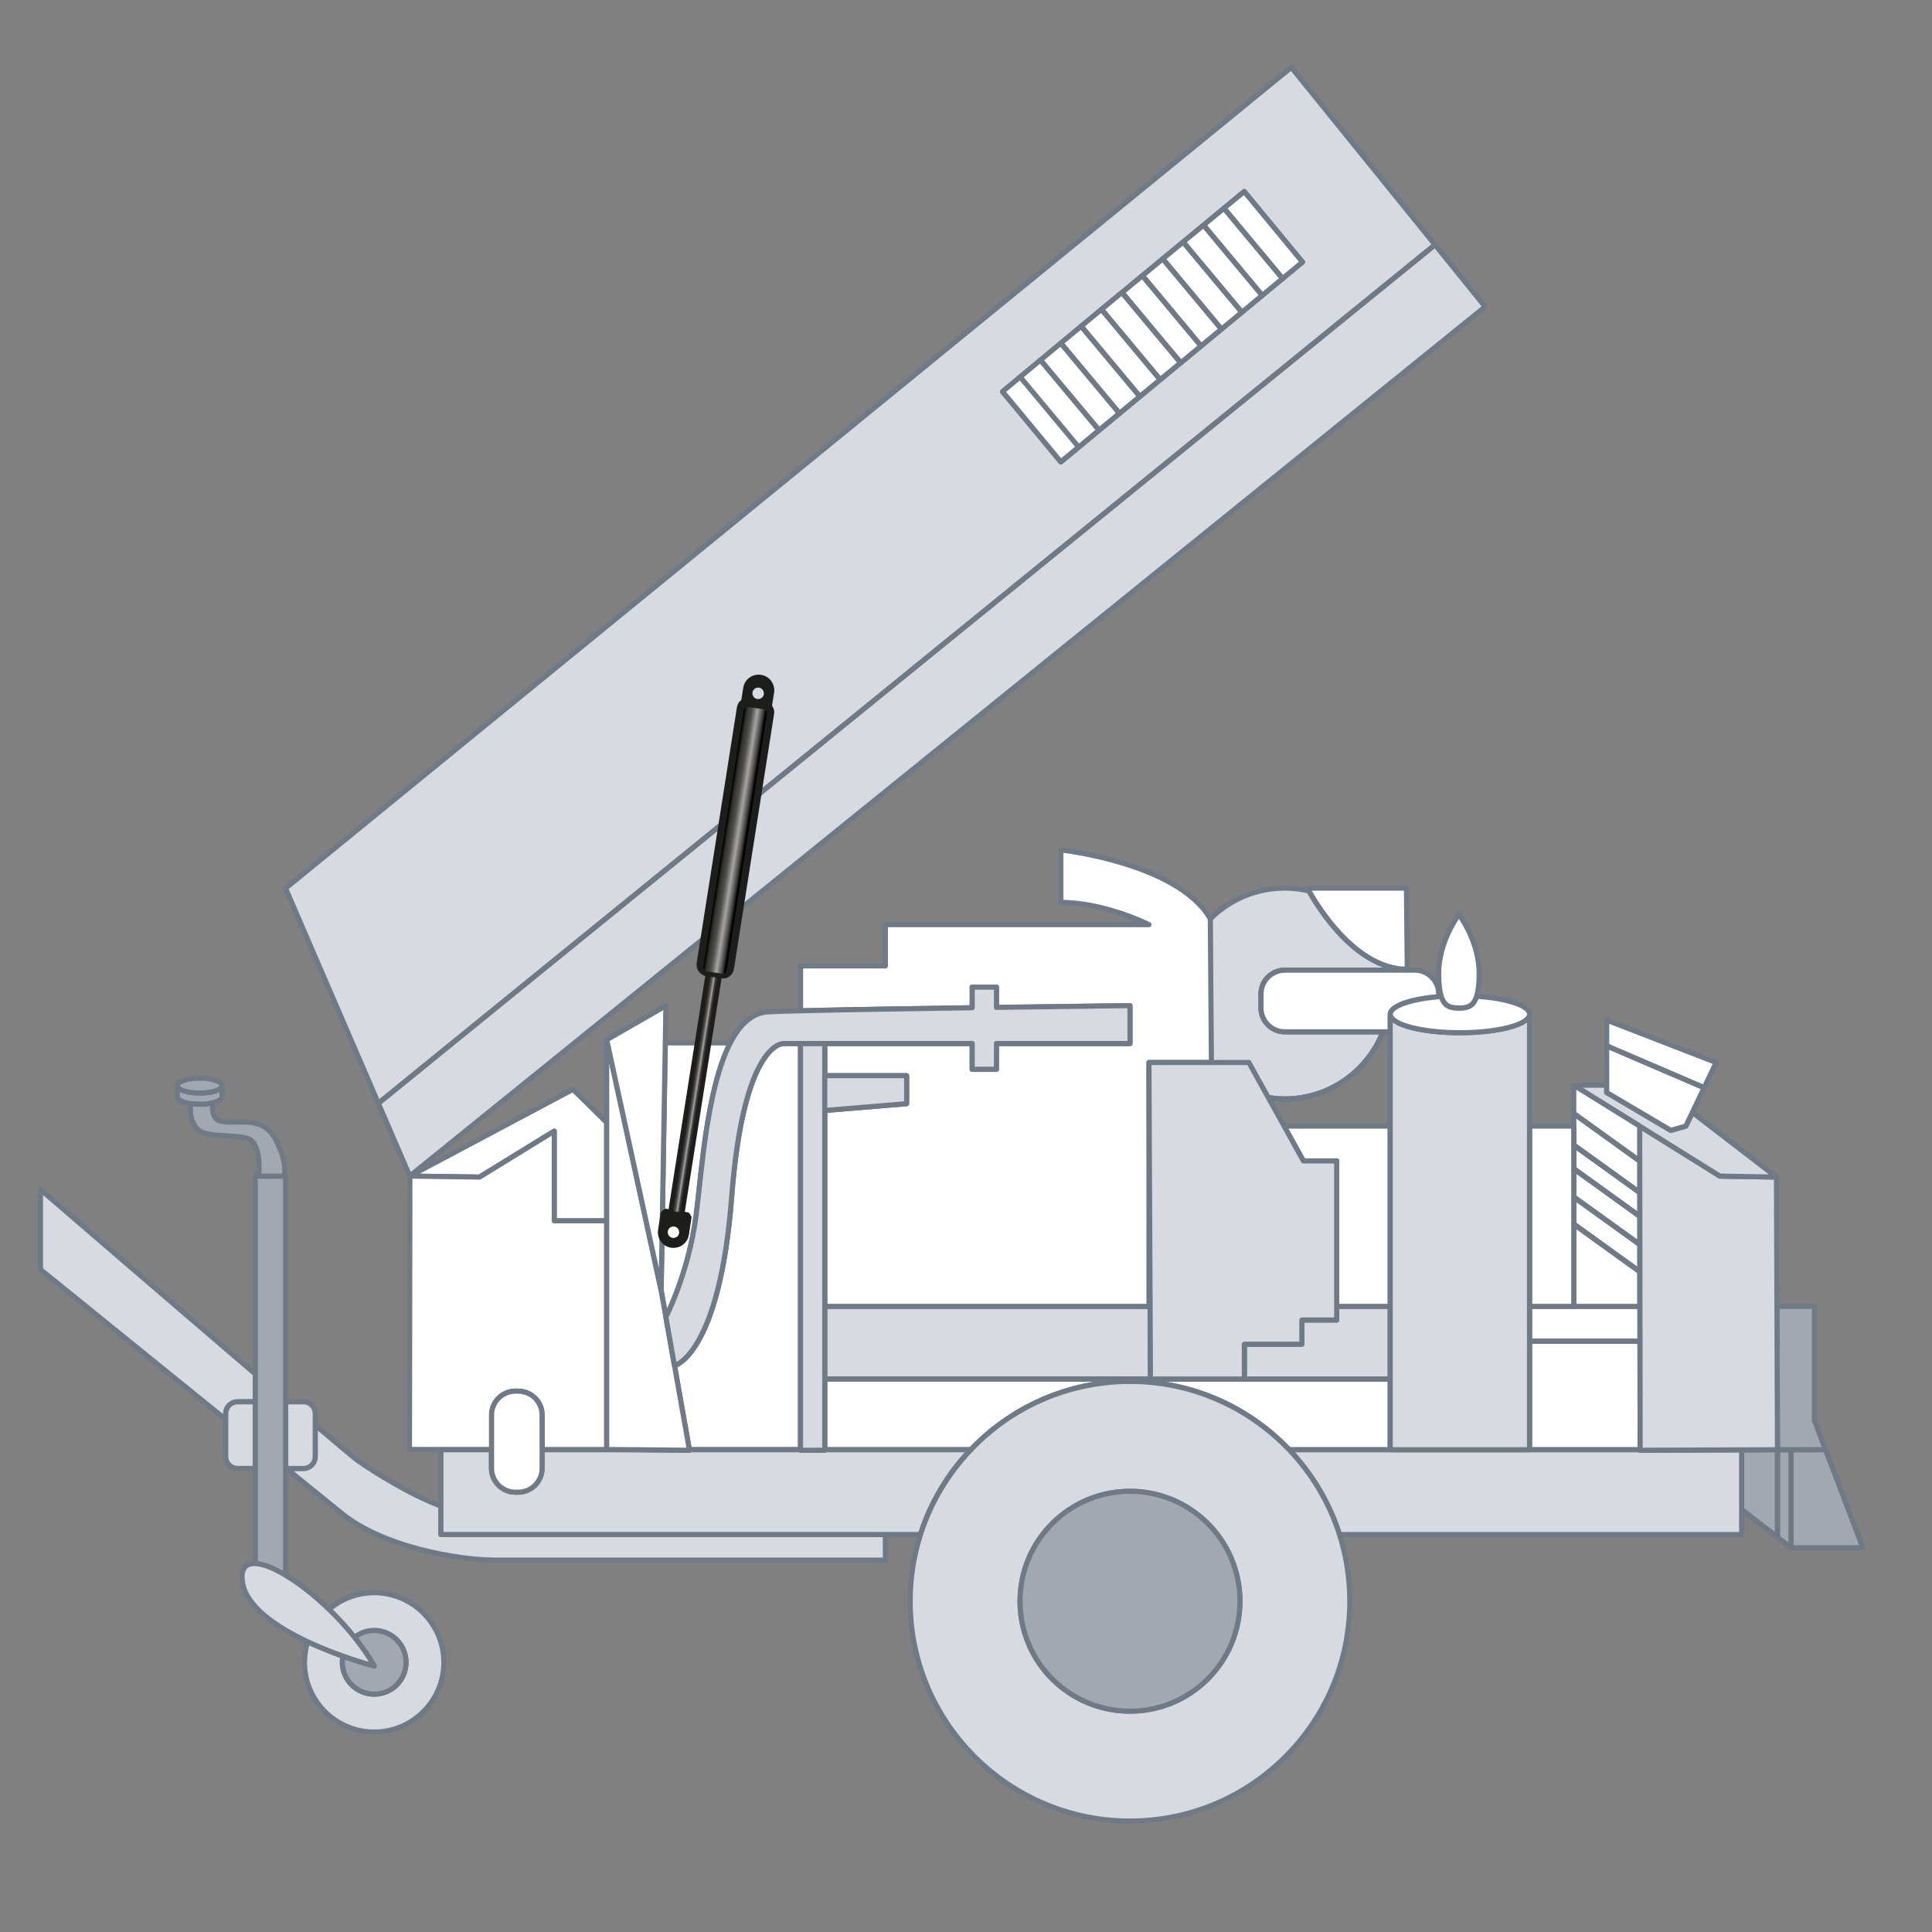 <?xml version="1.0" encoding="UTF-8"?>
<svg xmlns="http://www.w3.org/2000/svg" xmlns:xlink="http://www.w3.org/1999/xlink" viewBox="0 0 283.46 283.46">
  <rect x="0" y="0" width="283.46" height="283.46" fill="#808080" stroke="none"/>
  <defs>
    <style>.cls-1{fill:none;}.cls-1,.cls-2,.cls-3,.cls-4{stroke:#6f7a86;stroke-linecap:round;stroke-linejoin:round;stroke-width:.75px;}.cls-5{fill:url(#Neues_Verlaufsfeld_3);}.cls-2{fill:#fff;}.cls-3{fill:#d7dae0;}.cls-6{fill:url(#Unbenannter_Verlauf_69);}.cls-7{fill:#1d1d1b;}.cls-4{fill:#a1a8b1;}</style>
    <linearGradient id="Neues_Verlaufsfeld_3" x1="306.05" y1="-359.93" x2="307.37" y2="-359.93" gradientTransform="translate(-204.54 519.34)" gradientUnits="userSpaceOnUse">
      <stop offset=".04" stop-color="#1d1d1b"></stop>
      <stop offset=".16" stop-color="#30302e"></stop>
      <stop offset=".34" stop-color="#4f4f4d"></stop>
      <stop offset=".57" stop-color="#a6a5a4"></stop>
      <stop offset=".72" stop-color="#4b4a49"></stop>
      <stop offset=".95" stop-color="#1d1d1b"></stop>
    </linearGradient>
    <linearGradient id="Unbenannter_Verlauf_69" x1="304.99" y1="-396.49" x2="308.43" y2="-396.49" gradientTransform="translate(-256.77 467.27) rotate(8.95)" gradientUnits="userSpaceOnUse">
      <stop offset=".01" stop-color="#000"></stop>
      <stop offset=".13" stop-color="#30302e"></stop>
      <stop offset=".34" stop-color="#4f4f4d"></stop>
      <stop offset=".57" stop-color="#a6a5a4"></stop>
      <stop offset=".83" stop-color="#3b3b3a"></stop>
      <stop offset=".93" stop-color="#000"></stop>
    </linearGradient>
  </defs>
  <g id="Klappen_und_Wartungsklappen">
    <path class="cls-3" d="m173.04,145.76c0,3.88,1.44,7.41,3.79,10.13,2.33,2.69,5.57,4.55,9.24,5.13.79.13,1.6.21,2.43.21,6.55,0,12.14-4.08,14.4-9.84h-14.4c-1.92,0-3.5-1.57-3.5-3.5v-2.06c0-1.92,1.57-3.5,3.5-3.5h15.07c-.05-.21-.1-.42-.16-.62-6.05-1.97-10.36-9.17-11.36-10.99-1.14-.27-2.33-.42-3.55-.42-4.27,0-8.13,1.73-10.93,4.52-2.8,2.8-4.54,6.67-4.54,10.94Z"></path>
    <polygon class="cls-1" points="79.53 212.67 79.53 212.7 93.06 212.7 89.01 212.67 79.53 212.67"></polygon>
    <rect class="cls-1" x="101.14" y="212.67" width="16.31" height=".04" transform="translate(-36.78 23.36) rotate(-10.45)"></rect>
    <path class="cls-4" d="m30.18,162.02l.66-.13c-.45.08-.97.13-1.52.13.3.01.61.02.86,0Z"></path>
    <path class="cls-1" d="m203.97,165.22v-13.83h-1.07c-2.25,5.76-7.84,9.84-14.4,9.84-.83,0-1.64-.08-2.43-.21l2.33,4.2h15.57Z"></path>
    <polygon class="cls-1" points="168.57 155.89 168.57 191.67 168.74 191.67 168.57 155.89"></polygon>
    <polygon class="cls-1" points="240.57 182.59 240.57 186.56 240.57 191.67 240.61 191.67 240.57 165.22 240.57 170.33 240.57 174.96 240.57 178.45 240.57 182.59"></polygon>
    <path class="cls-3" d="m64.71,220.97s-4.65-1.52-12.13-6.61c-.43-.29-2.83-2.3-6.34-5.28v4.64c0,.95-.77,1.72-1.72,1.72h-2.52l7.75,6.28c6.23,5.35,17.76,7.18,22.97,7.18h57.18v-3.75h-65.19v-4.18Z"></path>
    <path class="cls-3" d="m34.84,205.67h2.61v-4.08c-13.63-11.66-31.51-27.07-31.51-27.07v11.74l27.18,22v-.87c0-.95.77-1.72,1.72-1.72Z"></path>
    <path class="cls-4" d="m42.24,205.67c-.11-.1-.22-.19-.34-.29v.29h.34Z"></path>
    <path class="cls-3" d="m37.45,205.67h-2.61c-.95,0-1.72.78-1.72,1.72v6.33c0,.95.77,1.72,1.72,1.72h2.61v-9.78Z"></path>
    <path class="cls-3" d="m46.25,213.72v-6.33c0-.95-.77-1.72-1.72-1.72h-2.63v9.78h2.63c.95,0,1.72-.77,1.72-1.72Z"></path>
    <path class="cls-3" d="m52.02,240.25c.8-.63,1.79-1.02,2.88-1.02,2.58,0,4.67,2.09,4.67,4.67s-2.09,4.67-4.67,4.67-4.67-2.09-4.67-4.67c0-.31.03-.61.09-.9-1.57-.56-3.38-1.27-5.19-2.12-.29.95-.45,1.97-.45,3.02,0,5.65,4.58,10.22,10.22,10.22s10.22-4.58,10.22-10.22-4.58-10.22-10.22-10.22c-2.54,0-4.85.93-6.64,2.46,1.32,1.27,2.59,2.66,3.76,4.12Z"></path>
    <polygon class="cls-4" points="267.84 212.7 266.2 212.7 266.19 212.7 265.16 212.7 260.79 212.7 260.79 225.52 260.79 212.7 255.53 212.72 255.53 221.45 262.79 227.08 262.79 227.08 262.79 212.78 262.79 227.08 273.31 227.08 267.84 212.7"></polygon>
    <polygon class="cls-3" points="168.79 202.33 168.74 191.67 168.57 191.67 121.01 191.67 121.01 202.33 168.79 202.33"></polygon>
    <path class="cls-2" d="m182.57,202.33h-61.56v10.37h21.42c5.88-6.17,14.17-10.03,23.36-10.03s17.49,3.85,23.36,10.03h14.82v-10.37h-21.41Z"></path>
    <rect class="cls-2" x="117.45" y="212.67" height=".04"></rect>
    <polygon class="cls-3" points="196.12 193.67 191.01 193.67 191.01 197.22 182.57 197.22 182.57 202.33 203.97 202.33 203.97 191.67 196.12 191.67 196.12 193.67"></polygon>
    <polygon class="cls-4" points="265.16 212.7 266.19 212.7 266.2 212.7 267.84 212.7 266.2 208.39 266.19 208.41 266.19 208.38 266.2 208.38 266.2 191.67 260.71 191.67 260.79 212.7 265.16 212.7"></polygon>
    <polygon class="cls-2" points="240.57 191.67 230.9 191.67 224.42 191.67 224.42 196.78 240.57 196.78 224.42 196.78 224.42 212.7 240.64 212.7 240.61 191.67 240.57 191.67"></polygon>
    <polygon class="cls-2" points="89.11 153 89.01 153 89.11 153 89.11 153"></polygon>
    <path class="cls-2" d="m97.7,193.26s3.31-6.37,4.42-14.81c.8-6.08,1.54-18.68,5.05-25.44h-9.56l-.61,36.31.7,3.94Z"></path>
    <path class="cls-2" d="m117.45,212.67v-59.56h-2.44s-5.89-.56-7.67,22.56c-1.78,23.11-8.38,24.7-8.38,24.7l-.7-3.95,2.88,16.26h16.32Z"></path>
    <path class="cls-2" d="m142.64,144.85h3.56v2.97c10.61-.15,19.59-.26,19.59-.26v5.56h-19.59v3.78h-3.56v-3.78h-21.63v4.7h12.01v4.11l-12.01,1v28.74h47.56v-35.78h9.17s-.16-18.64-.16-21.07c-4.7-8.22-21.93-10.12-21.93-10.12v7.7c6.48,0,12.92,3.26,12.92,3.26h-38.67v6.06h-12.44v6.59c5.91-.15,15.85-.31,25.19-.45v-3.02Z"></path>
    <path class="cls-3" d="m210.54,35.91L55.51,161.87,210.54,35.91l-21.08-26.02L41.9,130.33l18.22,42.22L217.9,45l-7.36-9.09Zm-51.9,11.96h0l5.98-4.95h0l17.93-14.82,8.55,10.35-5.91,4.89h0l-5.98,4.95h0l-5.98,4.95h0l-8.98,7.42h0l-5.98,4.95h0l-2.62,2.17-8.55-10.3,11.54-9.59h0Z"></path>
    <path class="cls-3" d="m121.01,212.7v.07h-3.56v-.07h-16.31v.07s-8.09-.07-8.09-.07h-13.53v2.73c0,1.92-1.57,3.5-3.5,3.5h-.42c-1.92,0-3.5-1.57-3.5-3.5v-2.73h-7.41v12.44h70.34c1.5-4.71,4.05-8.95,7.38-12.44h-21.42Z"></path>
    <path class="cls-3" d="m240.64,212.78v-.07h-51.49c3.33,3.5,5.88,7.73,7.38,12.44h59v-12.43l-14.89.05Z"></path>
    <polygon class="cls-2" points="81.31 165.96 81.31 179.11 89.01 179.11 89.01 164.7 84.07 159.83 60.12 172.56 70.34 172.7 81.31 165.96"></polygon>
    <polygon class="cls-3" points="240.57 165.22 240.61 191.67 240.64 212.7 240.64 212.78 255.53 212.72 260.79 212.7 260.71 191.67 260.64 172.7 252.34 172.56 240.57 165.22"></polygon>
    <polygon class="cls-3" points="252.34 172.56 260.64 172.7 248.3 163.21 247.34 165.22 245.13 165.84 235.73 160.29 235.73 159.22 230.9 159.22 240.57 165.22 252.34 172.56"></polygon>
    <polygon class="cls-2" points="240.57 174.96 230.9 168 230.9 171.48 240.57 178.45 240.57 174.96"></polygon>
    <polygon class="cls-2" points="240.57 178.45 230.9 171.48 230.9 175.63 240.57 182.59 240.57 178.45"></polygon>
    <polygon class="cls-2" points="240.57 186.56 230.9 179.59 230.9 191.67 240.57 191.67 240.57 186.56"></polygon>
    <polygon class="cls-2" points="240.57 182.59 230.9 175.63 230.9 179.59 240.57 186.56 240.57 182.59"></polygon>
    <polygon class="cls-2" points="240.57 174.96 240.57 170.33 230.9 163.37 230.9 165.22 230.9 168 240.57 174.96"></polygon>
    <polygon class="cls-2" points="240.57 165.22 230.9 159.22 230.9 163.37 240.57 170.33 240.57 165.22"></polygon>
    <polygon class="cls-2" points="230.9 191.67 230.9 179.59 230.9 175.63 230.9 171.48 230.9 168 230.9 165.22 224.42 165.22 224.42 191.67 230.9 191.67"></polygon>
    <polygon class="cls-2" points="188.4 165.22 191.23 170.33 196.12 170.33 196.12 191.67 203.97 191.67 203.97 165.22 188.4 165.22 188.4 165.22"></polygon>
    <path class="cls-2" d="m75.62,204.11h.42c1.92,0,3.5,1.57,3.5,3.5v5.06h9.48v-33.56h-7.7v-13.15l-10.96,6.74-10.22-.15-.06,40.11h12.06v-5.06c0-1.92,1.57-3.5,3.5-3.5Z"></path>
    <polygon class="cls-2" points="89.01 212.67 93.06 212.7 101.16 212.78 101.15 212.7 101.14 212.67 98.26 196.41 97.7 193.26 97.7 193.26 97 189.32 97 189.32 89.11 153 89.01 153 89.01 164.7 89.01 179.11 89.01 212.67"></polygon>
    <path class="cls-4" d="m41.9,205.67v-33.11h-4.44v56.85c1.12.05,2.64.65,4.35,1.67h.09v-25.41Z"></path>
    <path class="cls-4" d="m54.9,248.56c2.58,0,4.67-2.09,4.67-4.67s-2.09-4.67-4.67-4.67c-1.09,0-2.09.39-2.88,1.02,1.08,1.36,2.07,2.77,2.88,4.2,0,0-1.93-.51-4.58-1.45-.06.29-.09.59-.09.9,0,2.58,2.09,4.67,4.67,4.67Z"></path>
    <path class="cls-3" d="m35.57,232.11c.54,3.64,5.04,6.63,9.57,8.76,1.81.85,3.62,1.56,5.19,2.12,2.64.94,4.58,1.45,4.58,1.45-.81-1.43-1.8-2.84-2.88-4.2-1.16-1.46-2.44-2.85-3.76-4.12-2.17-2.09-4.44-3.86-6.45-5.05-1.71-1.02-3.23-1.62-4.35-1.67-1.4-.06-2.18.74-1.89,2.7Z"></path>
    <path class="cls-2" d="m179.21,48.29l-8.6-10.31,8.6,10.31,5.98-4.95-8.6-10.31,8.6,10.31,5.91-4.89-8.55-10.35-17.93,14.82,8.61,10.31,5.98-4.95Zm8.98-7.42l-8.6-10.31,8.6,10.31Zm-5.98,4.95l-8.6-10.31,8.6,10.31Zm-5.98,4.95l-8.6-10.31,8.6,10.31Z"></path>
    <path class="cls-2" d="m155.64,67.76l2.62-2.17-8.6-10.31,8.6,10.31,5.98-4.95-8.6-10.31,8.6,10.31,8.98-7.42-8.61-10.31-5.98,4.95,8.61,10.31-8.61-10.31-11.54,9.59,8.55,10.3Zm5.98-22.36l8.6,10.31-8.6-10.31Zm-.37,17.72l-8.61-10.31,8.61,10.31Z"></path>
    <line class="cls-1" x1="55.51" y1="161.87" x2="210.54" y2="35.91"></line>
    <line class="cls-1" x1="210.54" y1="35.91" x2="210.54" y2="35.91"></line>
    <line class="cls-1" x1="158.26" y1="65.6" x2="158.26" y2="65.6"></line>
    <line class="cls-1" x1="161.26" y1="63.12" x2="152.65" y2="52.82"></line>
    <line class="cls-1" x1="164.25" y1="60.65" x2="164.25" y2="60.65"></line>
    <line class="cls-1" x1="155.64" y1="50.34" x2="164.25" y2="60.65"></line>
    <line class="cls-1" x1="167.24" y1="58.18" x2="158.63" y2="47.87"></line>
    <line class="cls-1" x1="158.63" y1="47.87" x2="158.63" y2="47.87"></line>
    <line class="cls-1" x1="161.63" y1="45.4" x2="170.23" y2="55.7"></line>
    <line class="cls-1" x1="164.62" y1="42.93" x2="164.62" y2="42.93"></line>
    <line class="cls-1" x1="173.22" y1="53.23" x2="173.22" y2="53.23"></line>
    <line class="cls-1" x1="164.62" y1="42.93" x2="173.22" y2="53.23"></line>
    <line class="cls-1" x1="176.22" y1="50.76" x2="167.61" y2="40.45"></line>
    <line class="cls-1" x1="179.21" y1="48.29" x2="179.21" y2="48.29"></line>
    <line class="cls-1" x1="170.6" y1="37.98" x2="179.21" y2="48.29"></line>
    <line class="cls-1" x1="173.59" y1="35.51" x2="182.2" y2="45.81"></line>
    <line class="cls-1" x1="185.19" y1="43.34" x2="185.19" y2="43.34"></line>
    <line class="cls-1" x1="185.19" y1="43.34" x2="176.59" y2="33.03"></line>
    <line class="cls-1" x1="188.18" y1="40.87" x2="179.58" y2="30.56"></line>
    <path class="cls-2" d="m185.01,145.83v2.06c0,1.92,1.57,3.5,3.5,3.5h15.47v-2.39h.04c-.02-.06-.04-.13-.04-.19,0-1.21,2.98-2.23,7.1-2.58v-.39c0-1.92-1.57-3.5-3.5-3.5h-19.07c-1.92,0-3.5,1.57-3.5,3.5Z"></path>
    <line class="cls-1" x1="230.9" y1="179.59" x2="240.57" y2="186.56"></line>
    <line class="cls-1" x1="240.57" y1="182.59" x2="230.9" y2="175.63"></line>
    <line class="cls-1" x1="240.57" y1="178.45" x2="230.9" y2="171.48"></line>
    <line class="cls-1" x1="240.57" y1="174.96" x2="230.9" y2="168"></line>
    <line class="cls-1" x1="240.57" y1="170.33" x2="230.9" y2="163.37"></line>
    <polygon class="cls-2" points="245.13 165.84 247.34 165.22 248.3 163.21 251.79 155.89 235.73 149.67 235.73 153.45 250.03 159.59 235.73 153.45 235.73 159.22 235.73 160.29 245.13 165.84"></polygon>
    <line class="cls-1" x1="235.73" y1="153.45" x2="250.03" y2="159.59"></line>
    <line class="cls-1" x1="262.79" y1="212.78" x2="262.79" y2="227.08"></line>
    <line class="cls-1" x1="260.79" y1="212.7" x2="260.79" y2="225.52"></line>
    <line class="cls-1" x1="240.57" y1="196.78" x2="224.42" y2="196.78"></line>
    <line class="cls-1" x1="182.57" y1="202.33" x2="203.97" y2="202.33"></line>
    <line class="cls-1" x1="168.79" y1="202.33" x2="121.01" y2="202.33"></line>
    <line class="cls-1" x1="168.79" y1="202.33" x2="182.57" y2="202.33"></line>
    <polygon class="cls-3" points="121.01 191.67 121.01 162.93 121.01 157.82 121.01 153.11 117.45 153.11 117.45 191.67 117.45 212.67 117.45 212.7 117.45 212.78 121.01 212.78 121.01 212.7 121.01 202.33 121.01 191.67"></polygon>
    <path class="cls-2" d="m203.42,141.71c.97.32,1.99.5,3.05.5l-.12-11.91h-14.52s.08.16.23.42c1.01,1.82,5.32,9.02,11.36,10.99Z"></path>
    <path class="cls-2" d="m75.62,218.93h.42c1.92,0,3.5-1.57,3.5-3.5v-7.82c0-1.92-1.57-3.5-3.5-3.5h-.42c-1.92,0-3.5,1.57-3.5,3.5v7.82c0,1.92,1.57,3.5,3.5,3.5Z"></path>
    <path class="cls-3" d="m165.79,202.68c-9.2,0-17.49,3.85-23.36,10.03-3.33,3.5-5.88,7.73-7.38,12.44-.98,3.08-1.51,6.37-1.51,9.78,0,17.81,14.44,32.25,32.25,32.25s32.25-14.44,32.25-32.25c0-3.41-.53-6.69-1.51-9.78-1.5-4.71-4.05-8.95-7.38-12.44-5.88-6.17-14.17-10.03-23.36-10.03Zm16.13,32.25c0,8.91-7.22,16.13-16.13,16.13s-16.13-7.22-16.13-16.13,7.22-16.13,16.13-16.13,16.13,7.22,16.13,16.13Z"></path>
    <polygon class="cls-3" points="133.02 161.93 133.02 157.82 121.01 157.82 121.01 162.93 133.02 161.93"></polygon>
    <path class="cls-4" d="m30.83,161.89l.3-.06c.76-.17,1.29-.45,1.41-.77h.04v-1.78c0,.6-1.47,1.09-3.28,1.09s-3.28-.49-3.28-1.09v1.78h.04c.14.4.92.73,1.98.88.15.01.7.06,1.28.09.55,0,1.06-.05,1.52-.13Z"></path>
    <path class="cls-4" d="m29.3,160.37c1.81,0,3.28-.49,3.28-1.09s-1.47-1.09-3.28-1.09-3.28.49-3.28,1.09h0c0,.6,1.47,1.09,3.28,1.09Z"></path>
    <path class="cls-4" d="m40.34,167.03c-1.97-3.58-5.75-1.92-8.08-2.56-1.44-.39-1.04-2.66-1.04-2.66l-.08.02-.3.06-.66.13c-.25.01-.56.01-.86,0-.58-.02-1.14-.07-1.28-.09-.02,0-.05,0-.05,0,0,0-.41,2.36,1.02,3.77,1.28,1.25,4.95.68,7.22,1.29,2.28.61,1.72,5.57,1.72,5.57h3.75s.61-1.94-1.36-5.53Z"></path>
    <path class="cls-3" d="m214.2,151.52c-5.4,0-9.81-1.11-10.19-2.52h-.04v63.7h20.44v-63.7h-.04c-.38,1.41-4.79,2.52-10.19,2.52Z"></path>
    <path class="cls-2" d="m203.97,148.81c0,.07.02.13.04.19.38,1.41,4.79,2.52,10.19,2.52s9.81-1.11,10.19-2.52c.02-.06.04-.13.04-.19,0-1.27-3.32-2.34-7.78-2.63-.51,1.59-1.48,1.72-2.6,1.72s-2.08-.13-2.59-1.69c-.13,0-.26.02-.38.03-4.12.35-7.1,1.37-7.1,2.58Z"></path>
    <path class="cls-2" d="m214.04,147.89c1.12,0,2.09-.13,2.6-1.72.24-.74.38-1.81.38-3.34,0-4.78-2.97-8.65-2.97-8.65,0,0-2.97,3.87-2.97,8.65,0,1.54.14,2.61.38,3.36.51,1.56,1.48,1.69,2.59,1.69Z"></path>
    <path class="cls-3" d="m97.7,193.26h0s.56,3.15.56,3.15l.7,3.95s6.61-1.58,8.38-24.7c1.78-23.11,7.67-22.56,7.67-22.56h27.63v3.78h3.56v-3.78h19.59v-5.56s-8.98.11-19.59.26v-2.97h-3.56v3.02c-9.34.14-19.28.3-25.19.45-2.29.06-3.97.11-4.78.16-2.36.15-4.14,1.89-5.5,4.52-3.51,6.76-4.25,19.36-5.05,25.44-1.11,8.44-4.42,14.81-4.42,14.81Z"></path>
    <path class="cls-4" d="m165.79,218.8c-8.91,0-16.13,7.22-16.13,16.13s7.22,16.13,16.13,16.13,16.13-7.22,16.13-16.13-7.22-16.13-16.13-16.13Z"></path>
    <polygon class="cls-2" points="97 189.32 97 189.32 97.61 153 97.7 147.56 89.01 152.56 89.11 153 89.11 153 97 189.32"></polygon>
    <polygon class="cls-3" points="168.79 202.33 182.57 202.33 182.57 197.22 191.01 197.22 191.01 193.67 196.12 193.67 196.12 191.67 196.12 170.33 191.23 170.33 183.23 155.89 168.57 155.89 168.74 191.67 168.79 202.33"></polygon>
  </g>
  <g id="Gas_spring">
    <path class="cls-7" d="m100.47,177.8l5.76-36.57c.04-.29,0-.58-.11-.8-.11-.22-.29-.37-.49-.4h0s-.86-.13-.86-.13c-.42-.06-.84.37-.93.97l-5.75,36.54m0,0l-.44-.08c-.21.09-.34.2-.42.27l-.28.26-.4,2.6c-.09.6.06,1.21.42,1.7.36.49.89.81,1.48.9.63.09,1.22-.05,1.71-.41.49-.36.82-.89.91-1.5l.4-2.59-.18-.33c-.05-.08-.13-.2-.26-.33l-.56-.11m-1.79,3.83c-.46-.07-.77-.5-.7-.96.07-.46.5-.77.96-.7.46.07.77.5.7.96-.07.45-.5.77-.96.7Z"></path>
    <rect class="cls-5" x="101.51" y="140.84" width="1.32" height="37.16" rx=".3" ry=".3" transform="translate(26.03 -13.95) rotate(8.95)"></rect>
    <path class="cls-7" d="m113.58,104.72c.06-.42-.07-.84-.31-1.19l.3-1.89c.1-.6-.05-1.21-.41-1.71-.36-.5-.88-.81-1.5-.92-.6-.09-1.2.05-1.69.4-.5.36-.82.89-.92,1.49l-.29,1.82c-.4.25-.59.68-.66,1.18l-5.89,37.42c-.06.45.05.89.33,1.25.26.35.64.57,1.05.64.01,0,.03,0,.04,0l2.24.34h.02c.91.12,1.67-.53,1.8-1.43l5.89-37.42Zm-2.23-3.83c.46.06.78.49.72.95-.06.46-.49.78-.95.72-.46-.06-.78-.49-.72-.95.06-.46.49-.78.94-.72Z"></path>
    <path class="cls-6" d="m106.04,142.87c.32.04.51-.2.56-.53l5.92-37.6c.05-.32-.18-.63-.5-.67l-2.24-.34c-.32-.04-.62.18-.66.51l-5.92,37.61c-.05.32.28.64.61.69l2.24.34Z"></path>
  </g>
</svg>
